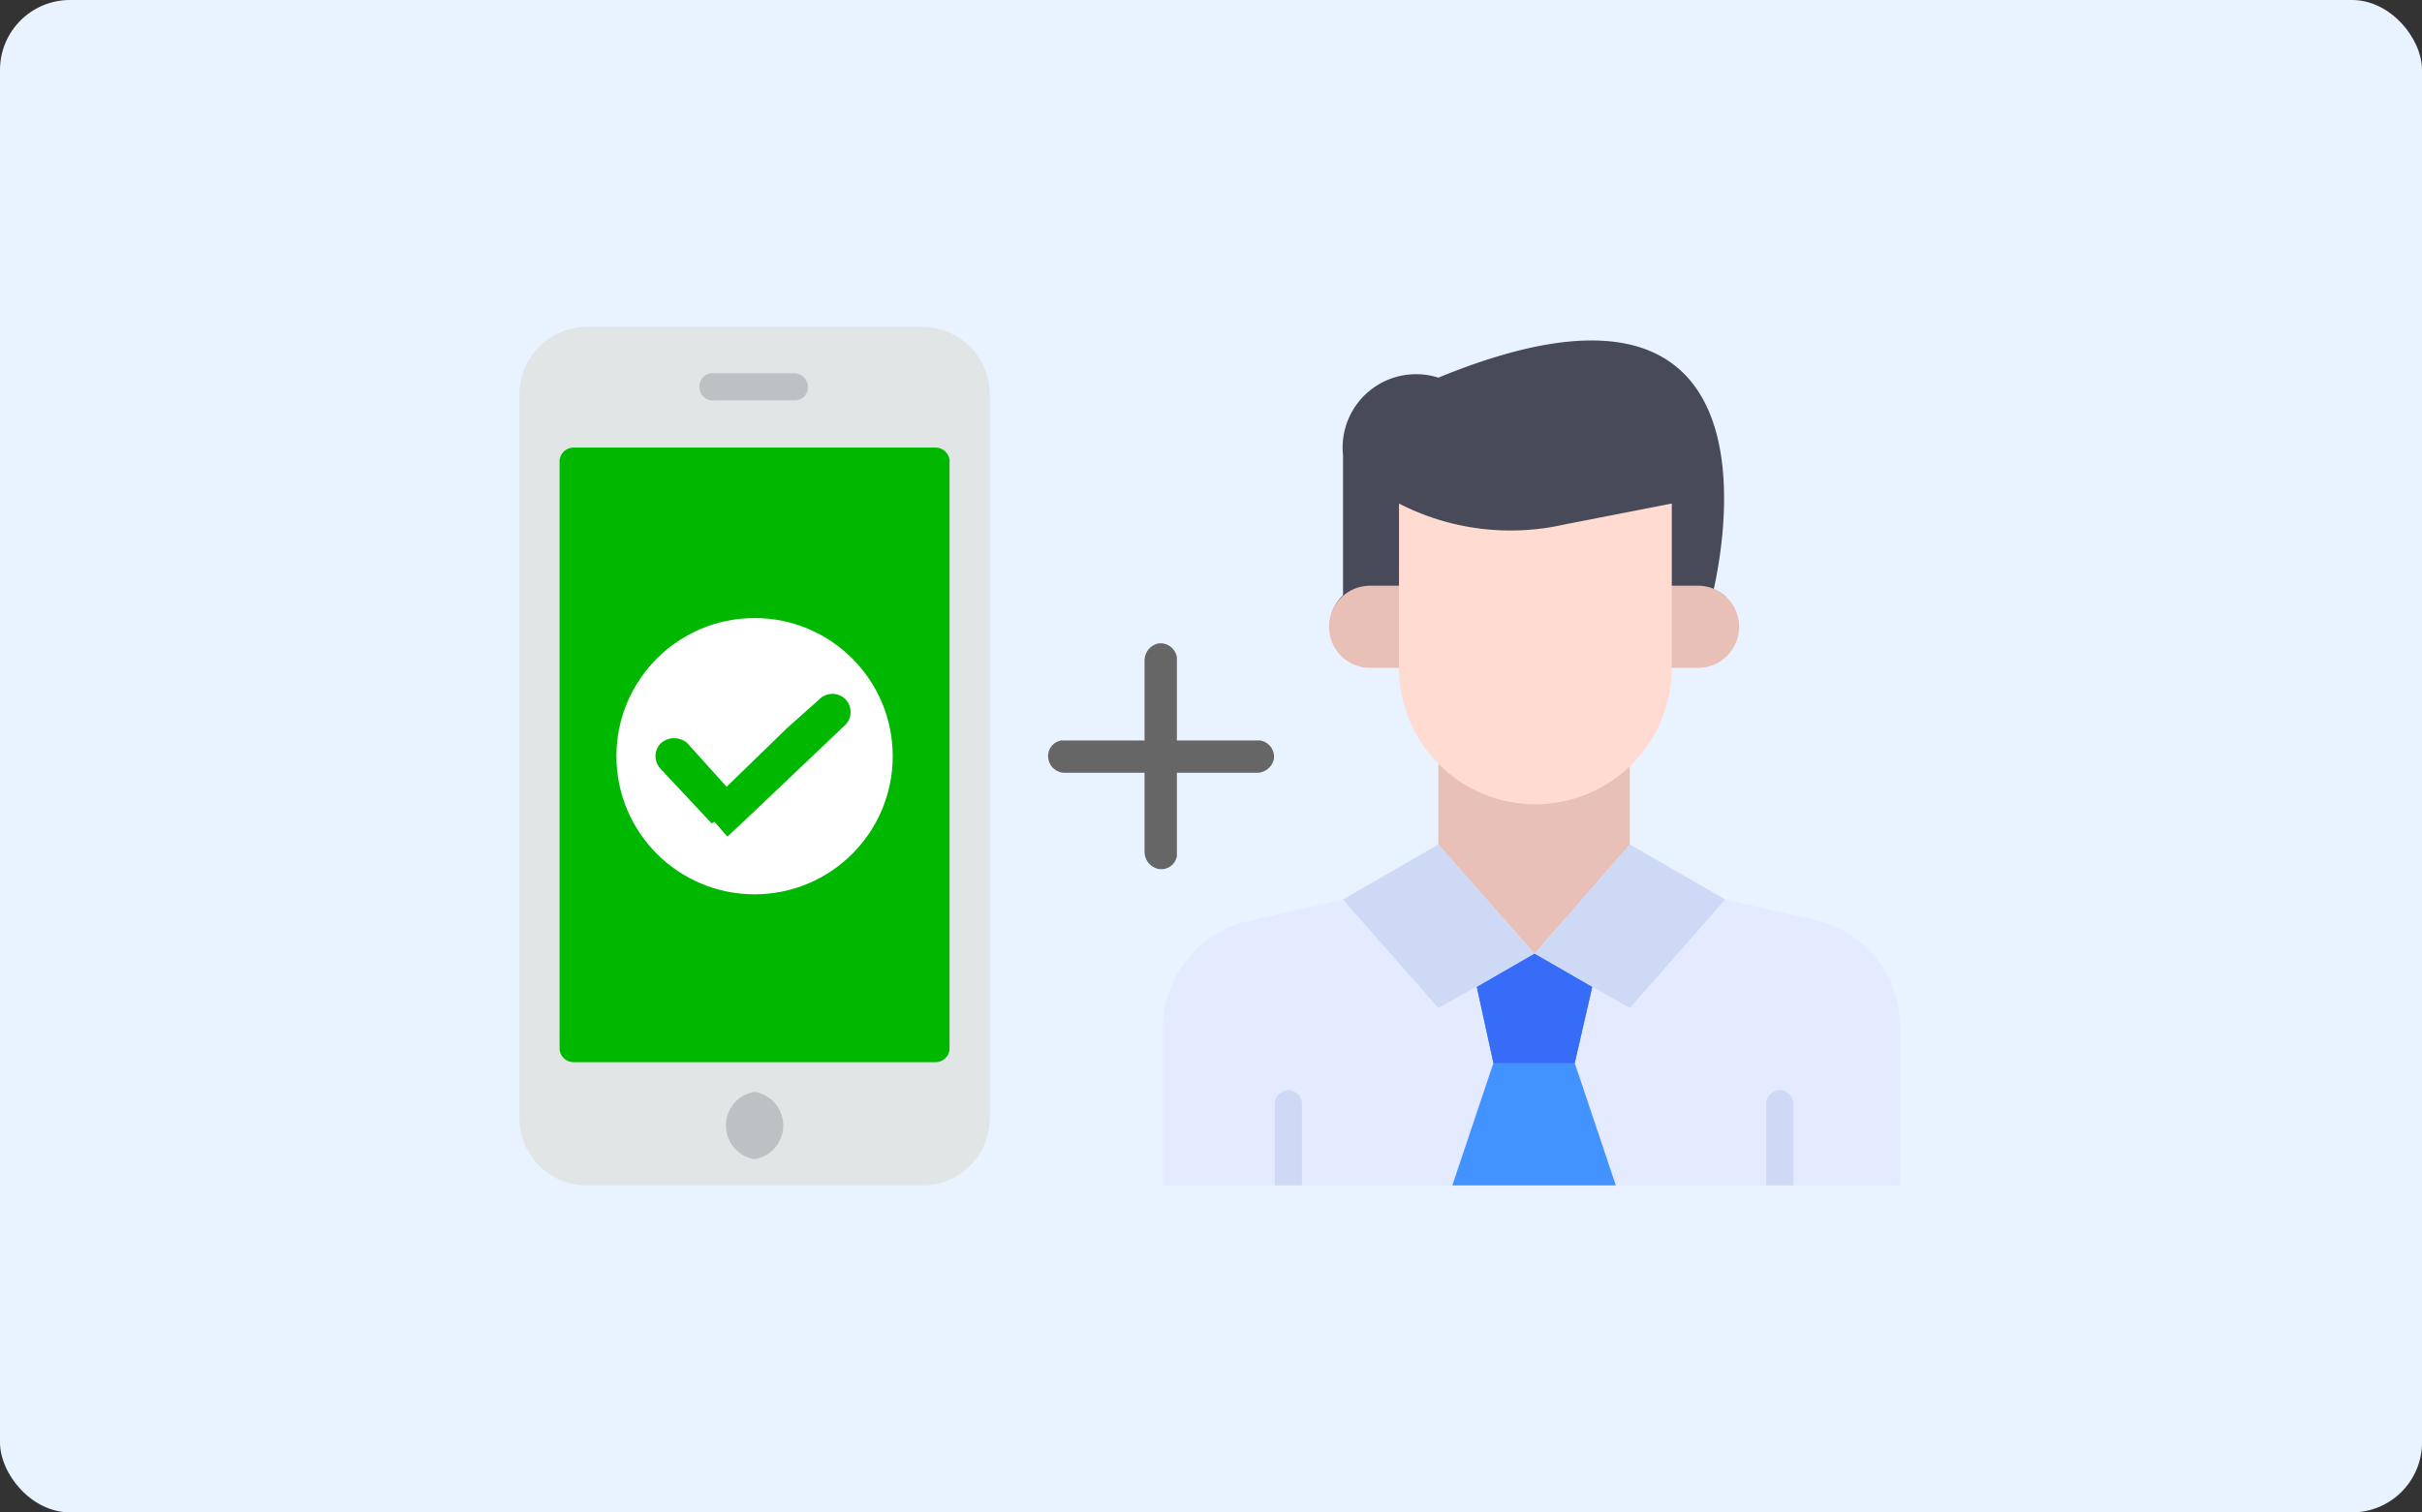 <svg xmlns="http://www.w3.org/2000/svg" viewBox="0 0 27.7 17.3"><rect x="0" y="0" width="27.7" height="17.3" fill="#333333" stroke="none"/><defs><style>.cls-1{fill:#e9f3ff;}.cls-2{fill:#e2e5e5;}.cls-3,.cls-6{fill:#00b800;}.cls-4{fill:#bdc1c3;}.cls-5{fill:#fff;}.cls-6{fill-rule:evenodd;}.cls-7{fill:#666;}.cls-8{fill:#494a59;}.cls-9{fill:#e8c0b7;}.cls-10{fill:#e4eaff;}.cls-11{fill:#ced9f5;}.cls-12{fill:#4292ff;}.cls-13{fill:#376cf9;}.cls-14{fill:#ffdbd2;}</style></defs><g id="レイヤー_2" data-name="レイヤー 2"><g id="design"><rect class="cls-1" width="27.7" height="17.3" rx="0.8"/><path class="cls-2" d="M6.71,3.74h3.84a.77.77,0,0,1,.77.77v8.28a.77.77,0,0,1-.77.77H6.71a.77.77,0,0,1-.77-.77V4.51A.77.77,0,0,1,6.71,3.74Z"/><path class="cls-3" d="M6.56,5.12H10.7a.16.16,0,0,1,.16.15V12a.16.16,0,0,1-.16.15H6.56A.16.16,0,0,1,6.4,12V5.27A.16.16,0,0,1,6.56,5.12Z"/><path class="cls-4" d="M8.63,12.49a.39.39,0,0,1,0,.77.39.39,0,0,1,0-.77ZM8.17,4.27h.92a.16.16,0,0,1,.15.16.15.15,0,0,1-.15.15H8.17A.15.15,0,0,1,8,4.43.15.15,0,0,1,8.17,4.27Z"/><g id="图层_1"><circle class="cls-5" cx="8.63" cy="8.65" r="1.58"/><path class="cls-6" d="M8.14,9.42,7.56,8.8a.21.21,0,0,1,0-.3.23.23,0,0,1,.3,0L8.31,9,9,8.33H9L9.37,8a.21.21,0,0,1,.3,0,.21.21,0,0,1,0,.29l-1,.95h0l-.35.33-.15-.17Z"/></g><path class="cls-7" d="M12.14,8.47a.18.18,0,0,0-.15.21.19.19,0,0,0,.19.16h2.19a.2.2,0,0,0,.2-.16.19.19,0,0,0-.16-.21Z"/><path class="cls-7" d="M13.46,7.52a.19.19,0,0,0-.21-.16.2.2,0,0,0-.16.2V9.75a.2.2,0,0,0,.16.19.18.18,0,0,0,.21-.15Z"/><g id="Boss_man" data-name="Boss man"><path class="cls-8" d="M19.74,6.83l0,.13-.17-.08a.25.25,0,0,0-.12,0H19V6l-1,.21a2.56,2.56,0,0,1-.62.07A3.08,3.08,0,0,1,16.14,6v.85h-.47a.26.26,0,0,0-.2.08l-.26.23h0a.47.47,0,0,1,.15-.35V5.21a.84.84,0,0,1,1.09-.89c3.87-1.59,3.3,1.74,3.15,2.42a.42.42,0,0,1,.14.09Z"/><path class="cls-9" d="M17.55,8.73a1.58,1.58,0,0,1-1.1-.45v2.63l1.1,1.25,1.09-1.25V8.28A1.55,1.55,0,0,1,17.55,8.73Z"/><path class="cls-10" d="M20.79,10.53l-1.06-.24-1.09-.63-1.09,1.25-1.1-1.25-1.09.63-1.06.24a1.26,1.26,0,0,0-1,1.22v1.81h8.43V11.75A1.25,1.25,0,0,0,20.79,10.53Z"/><path class="cls-9" d="M19.42,6.7h-.63v.94h.63a.47.47,0,1,0,0-.94Z"/><path class="cls-9" d="M15.67,6.7a.47.47,0,0,0,0,.94h.63V6.7Z"/><path class="cls-11" d="M15.36,10.29l1.09,1.24,1.1-.62-1.1-1.25Z"/><path class="cls-11" d="M19.73,10.29l-1.09,1.24-1.09-.62,1.09-1.25Z"/><path class="cls-12" d="M16.61,13.56l.47-1.4-.19-.87.66-.38.66.38-.2.87.47,1.4Z"/><path class="cls-13" d="M18.21,11.29l-.2.87h-.93l-.19-.87.66-.38Z"/><path class="cls-11" d="M20.51,12.63v.93H20.2v-.93a.16.16,0,0,1,.15-.16A.16.16,0,0,1,20.51,12.63Z"/><path class="cls-11" d="M14.89,12.63v.93h-.31v-.93a.16.16,0,0,1,.16-.16A.16.16,0,0,1,14.89,12.63Z"/><path class="cls-14" d="M17.89,6A2.79,2.79,0,0,1,16,5.76V7.64a1.56,1.56,0,0,0,3.12,0V5.76Z"/></g></g></g></svg>